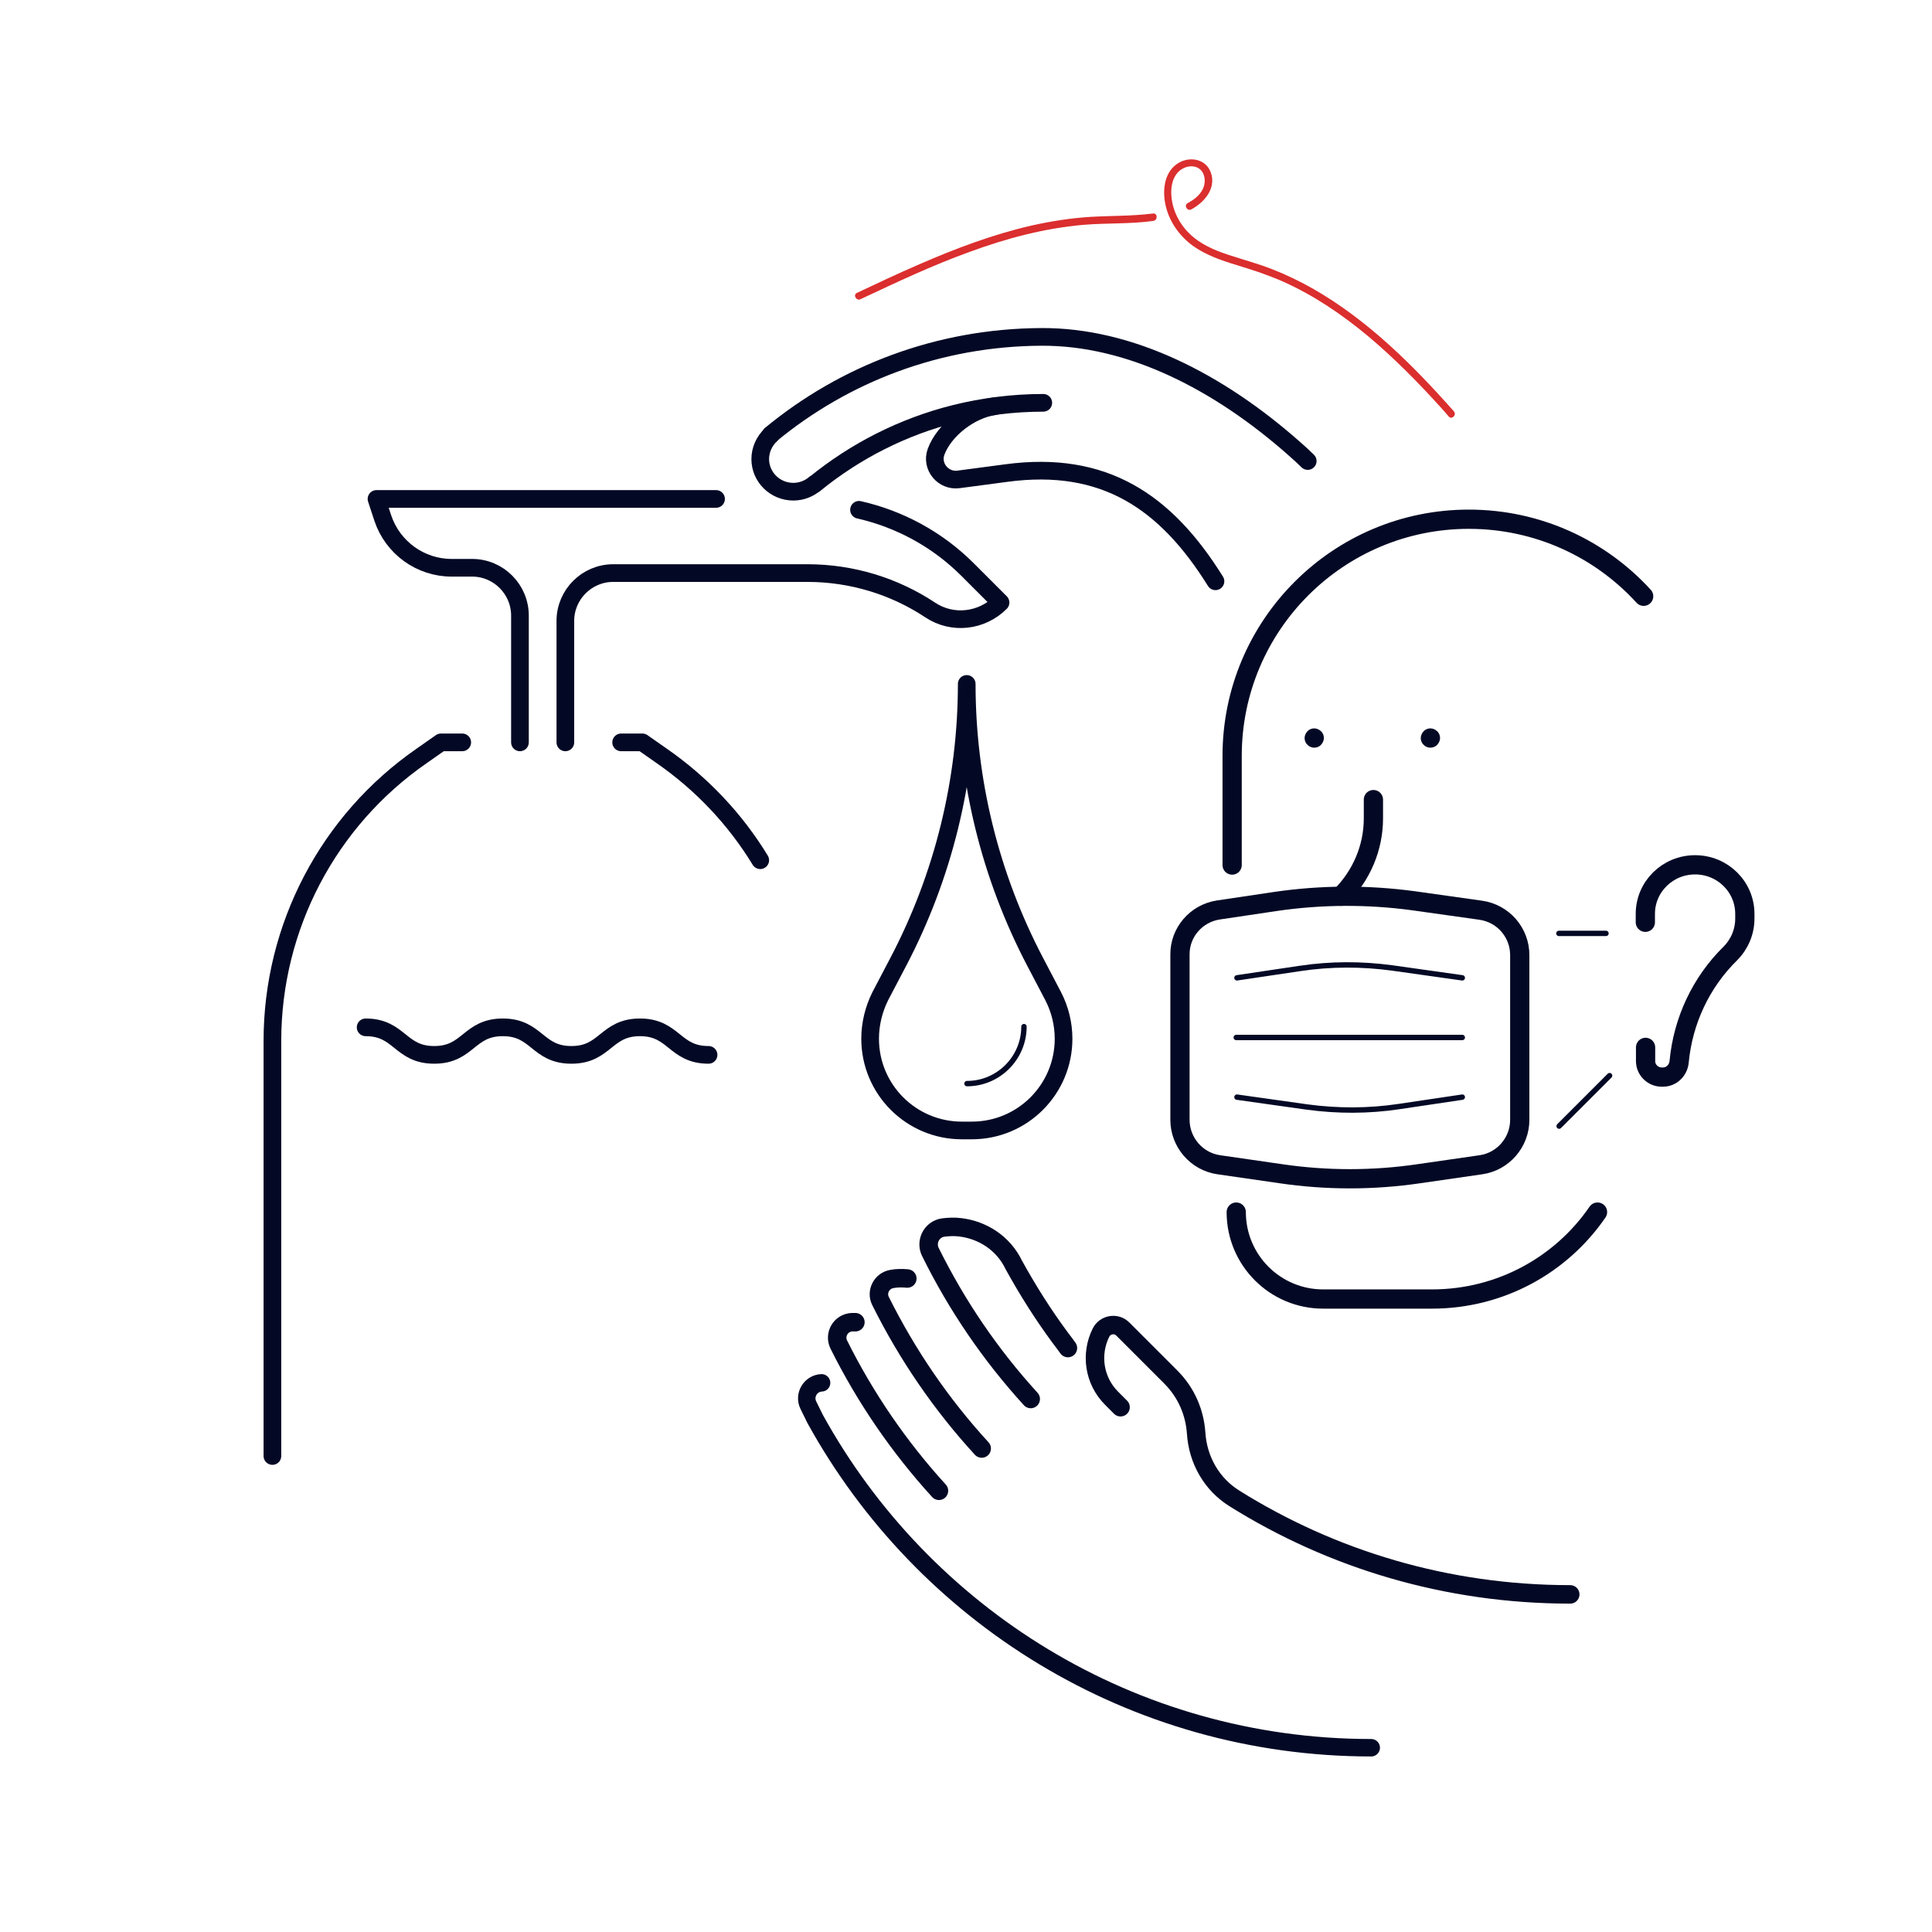 <?xml version="1.0" encoding="utf-8"?>
<svg xmlns="http://www.w3.org/2000/svg" xmlns:xlink="http://www.w3.org/1999/xlink" version="1.1" id="Layer_1" x="0px" y="0px" viewBox="0 0 800 800" style="enable-background:new 0 0 800 800;">
<style type="text/css">
	.st0{fill:none;stroke:#030925;stroke-width:7.967;stroke-linecap:round;stroke-linejoin:round;stroke-miterlimit:10;}
	.st1{fill:#030925;}
	.st2{fill:none;stroke:#030925;stroke-width:7.318;stroke-linecap:round;stroke-linejoin:round;stroke-miterlimit:10;}
	.st3{fill:none;stroke:#030925;stroke-width:2.229;stroke-linecap:round;stroke-linejoin:round;stroke-miterlimit:10;}
	.st4{fill:none;stroke:#030925;stroke-width:7.225;stroke-linecap:round;stroke-linejoin:round;stroke-miterlimit:10;}
	.st5{fill:none;stroke:#030925;stroke-width:7.653;stroke-linecap:round;stroke-linejoin:round;stroke-miterlimit:10;}
	.st6{fill:#DB2E2E;}
</style>
<path class="st0" d="M568.7,331.1v7.8c0,12.1-4.9,23.6-13.5,32.2l0,0"/>
<path class="st0" d="M680.6,246.9c-17.9-19.6-43.7-31.9-72.4-31.9c-54.1,0-98,43.9-98,98v45.2"/>
<g>
	<path class="st1" d="M592.3,309.6c1,0,2.1-0.4,2.8-1.2c0.7-0.7,1.2-1.8,1.2-2.8c0-1-0.4-2.1-1.2-2.8c-0.7-0.7-1.8-1.2-2.8-1.2   c-1,0-2.1,0.4-2.8,1.2c-0.7,0.7-1.2,1.8-1.2,2.8c0,1,0.4,2.1,1.2,2.8C590.2,309.2,591.3,309.6,592.3,309.6"/>
	<path class="st1" d="M544.2,309.6c1,0,2.1-0.4,2.8-1.2c0.7-0.7,1.2-1.8,1.2-2.8c0-1-0.4-2.1-1.2-2.8c-0.7-0.7-1.8-1.2-2.8-1.2   c-1,0-2.1,0.4-2.8,1.2c-0.7,0.7-1.2,1.8-1.2,2.8c0,1,0.4,2.1,1.2,2.8C542.1,309.2,543.2,309.6,544.2,309.6"/>
</g>
<path class="st0" d="M681.3,381.9v-3.5c0-11.2,9.2-20.3,20.6-20.3l0,0c11.4,0,20.6,9.1,20.6,20.3v2c0,5.4-2.2,10.6-6,14.4l0,0  c-12.2,12-19.6,27.9-21.2,44.8c-0.3,3.5-3.1,6.4-6.7,6.4h-0.5c-3.7,0-6.7-3-6.7-6.6v-5.7"/>
<path class="st0" d="M661.5,501.9c-14.9,21.7-40,36-68.6,36h-45c-19.9,0-36-16.1-36-36l0,0"/>
<g>
	<path class="st2" d="M360.3,430.1L360.3,430.1c0,21,17,38,38,38h4.1c21,0,38-17,38-38l0,0c0-6.1-1.5-12.2-4.3-17.6l-7.5-14.3   c-18.6-35.5-28.3-74.9-28.3-115l0,0l0,0c0,40-9.7,79.5-28.3,115l-7.5,14.3C361.8,417.9,360.3,424,360.3,430.1z"/>
	<path class="st3" d="M424,425.1L424,425.1c0,13-10.6,23.6-23.6,23.6l0,0"/>
</g>
<path class="st0" d="M504.5,376.8l23.5-3.5c19-2.8,38.3-2.9,57.4-0.3l27.7,3.9c9.3,1.3,16.2,9.2,16.2,18.6v68.2  c0,9.3-6.9,17.3-16.1,18.6l-25.6,3.7c-19,2.8-38.3,2.8-57.3,0l-25.6-3.7c-9.2-1.3-16.1-9.3-16.1-18.6v-68.4  C488.5,386.1,495.3,378.2,504.5,376.8z"/>
<path class="st3" d="M605.5,454.3l-26.2,3.9c-12.6,1.9-25.4,1.9-38,0.2l-29.1-4.1"/>
<path class="st3" d="M512.2,404.9l26.2-3.9c12.6-1.9,25.4-1.9,38-0.2l29.1,4.1"/>
<line class="st3" x1="645.6" y1="466.3" x2="666.5" y2="445.4"/>
<line class="st3" x1="645.5" y1="386.5" x2="665" y2="386.5"/>
<path class="st2" d="M112.8,602.9V431c0-47.1,23.1-91.2,61.8-118l8-5.6h8.8"/>
<path class="st2" d="M257.2,307.4h8.8l8,5.6c16.7,11.6,30.5,26.3,40.8,43.2"/>
<path class="st2" d="M296.5,206.6H155.9l2.6,7.9c4.1,12.3,15.6,20.6,28.5,20.6h8.5c10.9,0,19.8,8.9,19.8,19.8v52.5"/>
<g>
	<path class="st2" d="M293.4,436.8c-14.2,0-14.2-11.4-28.4-11.4c-14.2,0-14.2,11.4-28.4,11.4c-14.2,0-14.2-11.4-28.4-11.4   c-14.2,0-14.2,11.4-28.4,11.4s-14.2-11.4-28.4-11.4"/>
</g>
<path class="st4" d="M567.8,723.7c-99.2,0-185.6-55-230.3-136.2l-2.8-5.7c-2-4.1,0.9-9,5.5-9.2"/>
<path class="st5" d="M375.7,529.4c-2.1-0.2-4.3-0.2-6.4,0.2c-4.2,0.7-6.6,5.3-4.7,9.1c11.1,22.3,25.2,42.9,41.9,61.1"/>
<path class="st5" d="M354.2,547.5c-0.5,0-1,0-1.4,0c-4.6,0.2-7.5,5-5.5,9.2c11,22.1,25,42.5,41.5,60.6"/>
<path class="st5" d="M464,582.7l-3.7-3.7c-7.4-7.4-8.8-18.4-4.4-27.2c1.7-3.4,6.3-4.2,9-1.5l19.9,19.9c6.5,6.5,9.9,14.7,10.5,23.2  c0.7,11.1,6.4,21.2,15.9,27.1c40.3,25.2,87.9,39.7,139,39.7"/>
<path class="st5" d="M426.8,579.3c-16.6-18.2-30.6-38.7-41.6-61c-2-4.2,0.6-9.3,5.3-10c2.4-0.3,4.8-0.4,7.1-0.1  c9.3,1.1,17.9,6.6,22.2,15.6c5.8,10.5,12.1,20.5,19.2,30.1c1.1,1.4,2.1,2.8,3.2,4.3"/>
<line class="st3" x1="605.5" y1="429.6" x2="511.9" y2="429.6"/>
<path class="st2" d="M234.1,307.4v-50.3c0-10.9,8.9-19.8,19.8-19.8h80.5c18.2,0,35.9,5.4,50.8,15.3c9.2,6.1,21.3,4.7,29.1-3.1l0,0  l-13.7-13.7c-12.4-12.4-28.1-20.9-44.9-24.7"/>
<path class="st2" d="M337.3,200.4c-2.4,2-5.5,3.2-8.8,3.2c-7.6,0-13.7-6.1-13.7-13.5c0-3.9,1.7-7.5,4.4-10"/>
<path class="st2" d="M432,166.8c-12.6,0-24.9,1.6-36.6,4.5c-21.6,5.4-41.3,15.5-58,29.1"/>
<path class="st2" d="M411.9,168.2c-10.2,1.4-21,9.9-24.3,18.9c-2.2,6.1,3,12.3,9.4,11.4l19.6-2.6c40.7-5.5,66.2,11.9,86.7,44.8"/>
<path class="st2" d="M319.1,180c30.5-25.2,69.5-40.3,112.1-40.5c36.5-0.2,73.2,18.3,105,46.5c1.8,1.6,3.6,3.2,5.3,4.9l0,0"/>
<g>
	<g>
		<path class="st6" d="M477.5,88.4c-8.6,1.1-17.2,0.9-25.9,1.4c-8.2,0.5-16.4,1.8-24.5,3.6c-16.1,3.7-31.7,9.6-46.8,16.2    c-8.6,3.7-17,7.7-25.5,11.7c-1.7,0.8-0.2,3.4,1.5,2.6c14.9-7,29.7-14,45.2-19.6c15.2-5.6,31-9.8,47.1-11.2    c9.6-0.8,19.3-0.3,28.8-1.6c0.8-0.1,1.5-0.6,1.5-1.5C479.1,89.1,478.4,88.3,477.5,88.4L477.5,88.4z"/>
	</g>
</g>
<g>
	<g>
		<path class="st6" d="M602,170.3c-17.1-19.3-35.8-37.9-58.4-50.8c-5.5-3.1-11.1-5.8-17-8.1c-5.9-2.3-12-3.9-18-5.9    c-5.8-1.9-11.6-4.4-16-8.7c-4.5-4.3-7.5-10.5-7.6-16.8c-0.1-3.2,0.7-6.8,3.2-9.1c2-1.8,5.1-2.7,7.6-1.5c2.8,1.3,3.5,4.7,2.8,7.4    c-0.9,3.4-3.8,5.7-6.8,7.3c-1.7,0.9-0.2,3.5,1.5,2.6c5.4-2.9,10.4-8.7,8.1-15.2c-2.1-6-9.4-7-14.2-3.5c-5.5,4-5.9,11.7-4.4,17.7    c1.7,6.6,5.8,12.2,11.3,16.2c5.4,3.8,11.8,6,18.1,7.9c6.6,2,13,4.1,19.3,6.9c12.7,5.7,24.3,13.6,35,22.5c10.7,9,20.6,19,30,29.4    c1.2,1.3,2.3,2.6,3.4,3.9C601.2,173.9,603.3,171.8,602,170.3L602,170.3z"/>
	</g>
</g>
</svg>